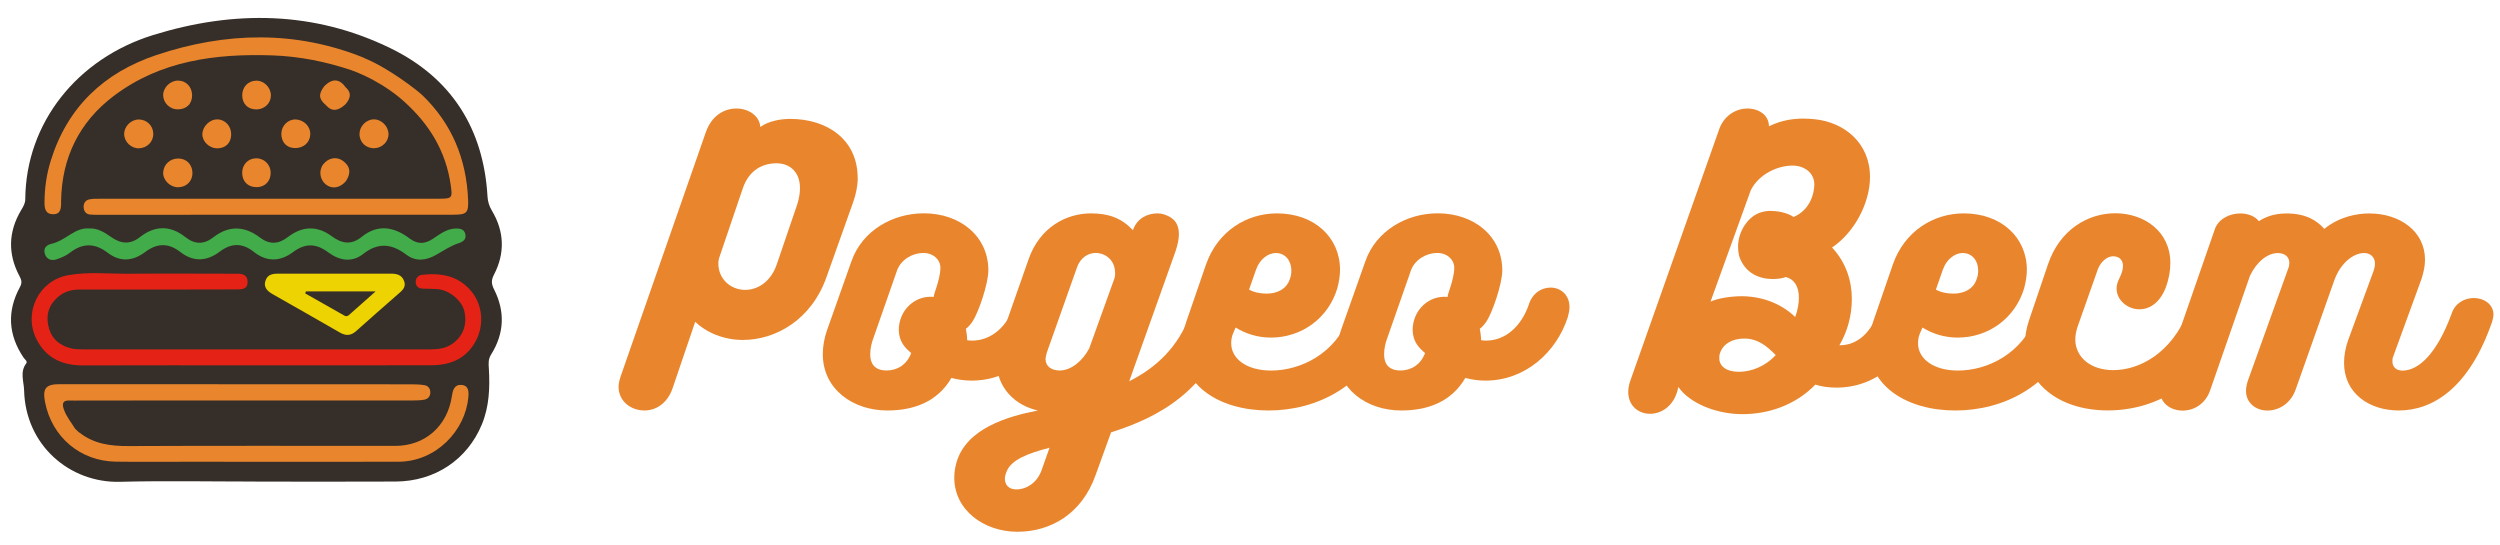 <svg width="202" height="44" viewBox="0 0 202 44" fill="none" xmlns="http://www.w3.org/2000/svg">
<path d="M69.305 14.389C69.305 14.984 69.168 15.691 68.924 16.368L66.779 22.393C65.561 25.84 62.68 27.468 60.023 27.468C58.502 27.468 57.117 26.898 56.172 26.001L54.353 31.349C53.919 32.626 52.969 33.167 52.072 33.167C50.985 33.167 49.98 32.436 49.98 31.241C49.98 30.968 50.063 30.671 50.171 30.345L57.035 10.669C57.522 9.314 58.526 8.768 59.506 8.768C60.486 8.768 61.378 9.363 61.432 10.26C62.109 9.772 63.089 9.607 63.845 9.607C66.828 9.607 69.3 11.264 69.3 14.384L69.305 14.389ZM64.639 15.203C64.639 13.901 63.825 13.194 62.738 13.194C61.651 13.194 60.539 13.711 60.023 15.203L58.151 20.712C58.068 20.931 58.044 21.092 58.044 21.306C58.044 22.525 59.019 23.422 60.213 23.422C61.271 23.422 62.304 22.715 62.763 21.36L64.42 16.505C64.581 15.988 64.639 15.554 64.639 15.203Z" fill="#E9862D"/>
<path d="M78.533 27.522C80.132 27.522 81.38 26.357 81.98 24.675C82.277 23.671 83.038 23.237 83.769 23.237C84.554 23.237 85.29 23.807 85.29 24.811C85.29 25.055 85.236 25.328 85.153 25.626C84.232 28.473 81.707 30.754 78.504 30.754C77.934 30.754 77.363 30.671 76.876 30.535C75.735 32.489 73.809 33.167 71.694 33.167C68.925 33.167 66.482 31.456 66.482 28.609C66.482 28.014 66.59 27.332 66.833 26.654L68.813 21.063C69.68 18.65 72.098 17.236 74.648 17.236C77.578 17.236 79.859 19.083 79.859 21.848C79.859 22.935 79.045 25.294 78.582 25.972C78.421 26.215 78.231 26.435 78.041 26.566C78.148 27.083 78.148 27.517 78.148 27.488C78.255 27.517 78.421 27.517 78.528 27.517L78.533 27.522ZM75.984 21.633C75.984 21.009 75.442 20.439 74.599 20.439C73.756 20.439 72.81 20.955 72.483 21.848L70.558 27.356C70.451 27.629 70.314 28.117 70.314 28.633C70.314 29.287 70.587 29.935 71.645 29.935C72.488 29.935 73.273 29.472 73.624 28.526C73.107 28.092 72.649 27.605 72.62 26.679C72.62 25.05 73.951 23.832 75.442 23.992C75.472 23.773 75.55 23.559 75.633 23.315C75.823 22.744 75.984 22.12 75.984 21.633Z" fill="#E9862D"/>
<path d="M96.201 25.323C96.581 24.265 97.366 23.802 98.102 23.802C98.916 23.802 99.623 24.343 99.623 25.27C99.623 25.46 99.594 25.674 99.516 25.894C97.644 31.593 93.656 33.708 89.775 34.932L88.527 38.378C87.416 41.528 84.891 42.966 82.205 42.966C79.519 42.966 77.106 41.23 77.106 38.598C77.106 38.193 77.159 37.784 77.296 37.321C78.11 34.634 81.337 33.659 83.862 33.167C82.014 32.763 80.523 31.32 80.523 29.179C80.523 28.638 80.63 28.039 80.82 27.468L83.126 20.902C84.023 18.377 86.139 17.241 88.147 17.241C89.585 17.241 90.619 17.621 91.54 18.596C91.867 17.645 92.705 17.241 93.519 17.241C93.709 17.241 93.9 17.27 94.06 17.324C94.411 17.46 95.255 17.704 95.255 18.923C95.255 19.274 95.172 19.737 94.982 20.307L91.238 30.808C93.383 29.721 95.201 28.092 96.205 25.328L96.201 25.323ZM81.332 38.105C81.249 38.295 81.195 38.51 81.195 38.676C81.195 39.163 81.493 39.544 82.117 39.544C82.931 39.544 83.774 39.027 84.15 38.023L84.803 36.175C83.038 36.638 81.707 37.15 81.332 38.1V38.105ZM90.097 22.038C90.097 21.063 89.366 20.439 88.522 20.439C87.928 20.439 87.304 20.819 87.031 21.579L84.588 28.473C84.535 28.663 84.481 28.877 84.481 29.014C84.481 29.608 84.969 29.935 85.622 29.935C86.543 29.935 87.469 29.174 88.011 28.146L90.073 22.418C90.102 22.281 90.102 22.145 90.102 22.038H90.097Z" fill="#E9862D"/>
<path d="M110.883 24.265C111.697 24.265 112.458 24.729 112.458 25.567C112.458 25.728 112.429 25.918 112.351 26.137C110.562 31.32 106.272 33.167 102.498 33.167C98.535 33.167 95.498 31.159 95.498 27.931C95.498 27.307 95.635 26.654 95.849 26.006L97.448 21.365C98.399 18.65 100.758 17.241 103.176 17.241C106.242 17.241 108.275 19.22 108.275 21.799C108.275 22.262 108.192 22.774 108.056 23.291C107.325 25.733 105.15 27.278 102.684 27.278C101.597 27.278 100.622 26.952 99.837 26.464L99.617 26.981C99.51 27.254 99.481 27.498 99.481 27.741C99.481 28.989 100.729 29.94 102.708 29.94C105.014 29.94 107.866 28.663 109.06 25.518C109.304 24.675 110.118 24.27 110.878 24.27L110.883 24.265ZM101.494 21.77L100.924 23.398C101.304 23.617 101.821 23.724 102.333 23.724C103.147 23.724 103.961 23.398 104.234 22.506C104.317 22.286 104.341 22.072 104.341 21.852C104.341 21.067 103.854 20.444 103.093 20.444C102.469 20.444 101.792 20.931 101.494 21.774V21.77Z" fill="#E9862D"/>
<path d="M120.059 27.522C121.658 27.522 122.906 26.357 123.505 24.675C123.803 23.671 124.563 23.237 125.294 23.237C126.079 23.237 126.815 23.807 126.815 24.811C126.815 25.055 126.762 25.328 126.679 25.626C125.757 28.473 123.232 30.754 120.029 30.754C119.459 30.754 118.889 30.671 118.401 30.535C117.26 32.489 115.335 33.167 113.219 33.167C110.45 33.167 108.008 31.456 108.008 28.609C108.008 28.014 108.115 27.332 108.359 26.654L110.338 21.063C111.206 18.65 113.624 17.236 116.173 17.236C119.103 17.236 121.385 19.083 121.385 21.848C121.385 22.935 120.57 25.294 120.107 25.972C119.946 26.215 119.756 26.435 119.566 26.566C119.673 27.083 119.673 27.517 119.673 27.488C119.781 27.517 119.946 27.517 120.054 27.517L120.059 27.522ZM117.504 21.633C117.504 21.009 116.963 20.439 116.12 20.439C115.276 20.439 114.331 20.955 114.004 21.848L112.078 27.356C111.971 27.629 111.835 28.117 111.835 28.633C111.835 29.287 112.108 29.935 113.165 29.935C114.009 29.935 114.794 29.472 115.145 28.526C114.628 28.092 114.17 27.605 114.14 26.679C114.14 25.05 115.471 23.832 116.963 23.992C116.992 23.773 117.07 23.559 117.153 23.315C117.343 22.744 117.504 22.12 117.504 21.633Z" fill="#E9862D"/>
<path d="M153.383 24.022C154.25 24.022 155.118 24.538 155.118 25.43C155.118 25.538 155.089 25.674 155.064 25.811C154.114 29.121 151.564 31.319 148.391 31.319C147.737 31.319 147.196 31.237 146.68 31.076C145.051 32.758 142.853 33.464 140.791 33.464C138.729 33.464 136.559 32.621 135.609 31.266C135.336 32.758 134.278 33.435 133.327 33.435C132.377 33.435 131.562 32.782 131.562 31.67C131.562 31.397 131.616 31.046 131.753 30.695L138.86 10.586C139.24 9.338 140.269 8.768 141.195 8.768C142.122 8.768 142.931 9.309 142.931 10.206C143.964 9.689 144.964 9.582 145.724 9.582C146.104 9.582 146.402 9.611 146.646 9.636C149.005 9.88 151.096 11.537 151.096 14.301C151.096 16.392 149.848 18.776 148.03 20C149.171 21.219 149.629 22.715 149.629 24.153C149.629 25.591 149.224 26.869 148.625 27.897H148.654C150.146 27.897 151.233 26.786 151.803 25.104C152.023 24.343 152.7 24.017 153.378 24.017L153.383 24.022ZM143.126 17.046C143.911 17.046 144.647 17.319 144.915 17.533C146.216 16.992 146.597 15.686 146.597 14.901C146.597 13.979 145.812 13.38 144.832 13.38C143.667 13.38 142.146 14.033 141.468 15.359L138.212 24.368C138.889 24.07 139.923 23.934 140.791 23.934C142.609 23.963 144.076 24.665 145.051 25.616C145.271 25.021 145.349 24.504 145.349 24.041C145.349 23.144 144.969 22.549 144.291 22.384C144.018 22.491 143.638 22.545 143.233 22.545C142.2 22.545 140.981 22.111 140.518 20.673C140.464 20.429 140.435 20.185 140.435 19.941C140.435 18.693 141.22 17.582 142.092 17.226C142.419 17.09 142.77 17.036 143.126 17.036V17.046ZM143.477 28.687C142.746 27.956 142.039 27.356 140.927 27.356C139.894 27.356 139.192 27.844 138.972 28.55C138.919 28.687 138.919 28.823 138.919 28.955C138.919 29.579 139.489 30.042 140.493 30.042C141.498 30.042 142.638 29.608 143.477 28.687Z" fill="#E9862D"/>
<path d="M166.379 24.265C167.193 24.265 167.954 24.729 167.954 25.567C167.954 25.728 167.925 25.918 167.847 26.137C166.058 31.32 161.768 33.167 157.995 33.167C154.031 33.167 150.994 31.159 150.994 27.931C150.994 27.307 151.131 26.654 151.345 26.006L152.944 21.365C153.895 18.65 156.254 17.241 158.672 17.241C161.738 17.241 163.771 19.22 163.771 21.799C163.771 22.262 163.688 22.774 163.552 23.291C162.821 25.733 160.646 27.278 158.18 27.278C157.093 27.278 156.118 26.952 155.333 26.464L155.113 26.981C155.006 27.254 154.977 27.498 154.977 27.741C154.977 28.989 156.225 29.94 158.204 29.94C160.51 29.94 163.362 28.663 164.556 25.518C164.8 24.675 165.614 24.27 166.375 24.27L166.379 24.265ZM156.99 21.77L156.42 23.398C156.8 23.617 157.317 23.724 157.829 23.724C158.643 23.724 159.457 23.398 159.73 22.506C159.813 22.286 159.837 22.072 159.837 21.852C159.837 21.067 159.35 20.444 158.589 20.444C157.965 20.444 157.288 20.931 156.99 21.774V21.77Z" fill="#E9862D"/>
<path d="M178.459 23.992C179.303 23.992 180.141 24.534 180.141 25.401C180.141 25.562 180.112 25.752 180.034 25.942C178.298 30.881 174.335 33.162 170.318 33.162C166.301 33.162 163.615 30.91 163.615 27.79C163.615 27.195 163.722 26.542 163.942 25.889L165.487 21.331C166.462 18.484 168.773 17.231 170.913 17.231C173.248 17.231 175.364 18.698 175.364 21.248C175.364 21.872 175.257 22.525 174.984 23.256C174.496 24.504 173.653 24.992 172.868 24.992C171.917 24.992 171.02 24.261 171.02 23.31C171.02 23.037 171.103 22.769 171.24 22.496C171.43 22.116 171.537 21.789 171.537 21.492C171.537 21.029 171.264 20.707 170.723 20.707C170.289 20.707 169.748 21.111 169.504 21.765L167.847 26.459C167.739 26.81 167.686 27.137 167.686 27.434C167.686 28.819 168.88 29.906 170.752 29.906C172.814 29.906 175.447 28.604 176.831 25.104C177.104 24.319 177.782 23.992 178.459 23.992Z" fill="#E9862D"/>
<path d="M201.469 25.431C201.469 25.621 201.415 25.811 201.362 26.001C199.49 31.427 196.506 33.167 193.82 33.167C191.432 33.167 189.399 31.783 189.399 29.316C189.399 28.745 189.506 28.122 189.725 27.498L191.788 21.882C191.87 21.638 191.895 21.448 191.895 21.287C191.895 20.77 191.514 20.444 191.027 20.444C190.13 20.444 189.101 21.287 188.614 22.642L185.494 31.461C185.089 32.626 184.109 33.172 183.213 33.172C182.316 33.172 181.477 32.602 181.477 31.573C181.477 31.276 181.56 30.92 181.696 30.569L184.87 21.75C184.953 21.56 184.977 21.37 184.977 21.233C184.977 20.746 184.597 20.448 184.056 20.448C183.242 20.448 182.374 21.102 181.804 22.267L178.576 31.549C178.196 32.636 177.275 33.177 176.354 33.177C175.432 33.177 174.535 32.606 174.535 31.602C174.535 31.412 174.564 31.198 174.642 30.949L178.986 18.44C179.313 17.655 180.18 17.246 181.019 17.246C181.614 17.246 182.213 17.465 182.511 17.87C182.998 17.572 183.651 17.246 184.763 17.246C186.337 17.246 187.234 17.84 187.8 18.494C189.048 17.489 190.462 17.246 191.437 17.246C193.908 17.246 195.941 18.684 195.941 20.989C195.941 21.453 195.834 21.994 195.668 22.511L193.362 28.833C193.308 28.941 193.308 29.077 193.308 29.213C193.308 29.618 193.581 29.945 194.123 29.945C195.4 29.945 196.892 28.614 198.086 25.358C198.359 24.49 199.144 24.08 199.875 24.08C200.689 24.08 201.474 24.568 201.474 25.436L201.469 25.431Z" fill="#E9862D"/>
<path d="M20.635 38.909C16.988 38.909 13.339 38.835 9.696 38.93C5.639 39.035 2.053 35.979 1.947 31.536C1.93 30.824 1.589 30.059 2.119 29.364C2.246 29.195 2.004 29.041 1.905 28.897C0.659 27.051 0.554 25.142 1.614 23.187C1.793 22.857 1.747 22.64 1.586 22.334C0.617 20.524 0.663 18.72 1.723 16.955C1.884 16.681 2.042 16.428 2.042 16.088C2.091 9.904 6.26 4.728 12.356 2.837C18.894 0.808 25.379 0.875 31.587 3.914C36.469 6.304 39.069 10.389 39.389 15.856C39.413 16.291 39.525 16.653 39.75 17.028C40.754 18.713 40.813 20.464 39.911 22.198C39.669 22.664 39.708 22.963 39.929 23.401C40.824 25.177 40.743 26.946 39.687 28.637C39.438 29.037 39.473 29.353 39.501 29.809C39.589 31.322 39.532 32.852 38.932 34.298C37.757 37.137 35.146 38.892 31.966 38.909C28.19 38.93 24.411 38.913 20.635 38.913V38.909Z" fill="#362E28"/>
<path d="M29.418 4.675C23.919 2.443 18.227 2.57 12.619 4.454C8.387 5.876 5.435 8.666 4.095 13.007C3.768 14.059 3.611 15.151 3.597 16.256C3.589 16.751 3.614 17.281 4.253 17.309C4.92 17.341 4.944 16.807 4.937 16.312C4.937 16.288 4.937 16.26 4.937 16.235C4.99 12.729 6.418 9.848 9.18 7.76C12.963 4.896 17.413 4.321 22.003 4.475C24.193 4.549 26.326 4.981 28.404 5.676C28.446 5.704 28.495 5.721 28.548 5.728C30.997 6.669 32.457 8.03 32.65 8.202C34.696 10.038 36.03 12.224 36.419 14.958C36.57 16.007 36.535 16.056 35.447 16.056C26.323 16.056 17.202 16.056 8.078 16.06C7.79 16.06 7.495 16.049 7.218 16.109C6.899 16.175 6.737 16.432 6.758 16.755C6.779 17.07 6.941 17.302 7.285 17.337C7.492 17.358 7.702 17.355 7.913 17.355C17.483 17.355 27.049 17.348 36.619 17.348C37.697 17.348 37.869 17.225 37.823 16.126C37.683 12.856 36.521 10.006 34.145 7.711C33.71 7.29 31.394 5.49 29.422 4.689L29.418 4.675Z" fill="#E9862D"/>
<path d="M26.354 8.518C26.845 9.065 27.333 8.922 27.821 8.507C27.863 8.469 27.905 8.43 27.947 8.388C28.302 7.953 28.439 7.514 27.951 7.076V7.083C27.438 6.356 26.877 6.311 26.224 6.939L26.217 6.946C25.708 7.606 25.743 7.999 26.354 8.518Z" fill="#E9862D"/>
<path d="M27.942 14.649C28.391 13.979 28.306 13.424 27.692 12.986C27.187 12.624 26.513 12.754 26.11 13.287C25.738 13.779 25.84 14.516 26.324 14.902C26.829 15.302 27.457 15.2 27.945 14.646L27.942 14.649Z" fill="#E9862D"/>
<path d="M6.39 34.947L6.218 34.782C6.169 34.736 6.123 34.691 6.074 34.645C5.758 34.136 5.369 33.673 5.165 33.094C4.997 32.62 5.053 32.325 5.653 32.361C5.941 32.378 6.229 32.361 6.52 32.361C15.462 32.361 24.403 32.361 33.345 32.357C33.657 32.357 33.977 32.35 34.282 32.294C34.602 32.234 34.784 31.999 34.77 31.673C34.759 31.381 34.581 31.167 34.296 31.122C33.963 31.066 33.619 31.052 33.282 31.052C23.789 31.044 14.296 31.044 4.807 31.041C3.702 31.041 3.421 31.381 3.642 32.501C4.193 35.315 6.488 37.26 9.355 37.302C11.349 37.33 13.342 37.309 15.335 37.309C20.947 37.309 26.558 37.323 32.17 37.309C35.279 37.302 37.592 34.761 37.841 32.118C37.883 31.676 37.893 31.136 37.269 31.101C36.693 31.069 36.577 31.56 36.511 32.02C36.146 34.442 34.335 36.028 31.942 36.028C24.758 36.028 17.571 36.01 10.387 36.042C8.927 36.049 7.573 35.873 6.401 34.936V34.95L6.39 34.947Z" fill="#E9862D"/>
<path d="M20.637 29.521C25.386 29.518 30.134 29.529 34.882 29.511C36.419 29.504 37.7 28.963 38.458 27.525C39.139 26.233 38.988 24.626 38.089 23.541C37.044 22.278 35.647 22.036 34.124 22.201C33.815 22.233 33.583 22.443 33.59 22.784C33.597 23.173 33.853 23.32 34.222 23.324C34.59 23.328 34.955 23.338 35.324 23.359C36.257 23.412 37.3 24.254 37.514 25.121C37.794 26.279 37.363 27.3 36.391 27.879C35.815 28.22 35.191 28.227 34.566 28.23C25.305 28.233 16.047 28.233 6.786 28.23C6.421 28.23 6.042 28.23 5.695 28.135C4.866 27.914 4.221 27.426 3.972 26.577C3.712 25.7 3.803 24.893 4.494 24.177C5.052 23.598 5.684 23.391 6.463 23.394C10.685 23.405 14.91 23.394 19.132 23.384C19.564 23.384 20.027 23.366 20.006 22.752C19.985 22.19 19.599 22.113 19.121 22.117C16.261 22.124 13.401 22.085 10.544 22.117C8.867 22.138 7.179 21.938 5.519 22.233C3.119 22.657 1.852 25.282 2.964 27.44C3.75 28.963 5.059 29.529 6.716 29.525C11.359 29.511 16.002 29.518 20.644 29.518L20.637 29.521Z" fill="#E42316"/>
<path d="M7.172 18.46C6.656 18.414 6.182 18.639 5.73 18.916C5.238 19.218 4.758 19.555 4.196 19.688C3.715 19.804 3.48 20.064 3.628 20.52C3.768 20.966 4.165 21.096 4.586 20.948C4.954 20.822 5.333 20.664 5.638 20.429C6.67 19.625 7.656 19.625 8.695 20.418C9.706 21.194 10.741 21.106 11.731 20.362C12.685 19.643 13.608 19.611 14.566 20.358C15.623 21.183 16.707 21.123 17.742 20.341C18.69 19.625 19.585 19.614 20.511 20.352C21.56 21.187 22.652 21.138 23.683 20.366C24.663 19.636 25.543 19.66 26.519 20.387C27.4 21.043 28.414 21.253 29.355 20.513C30.555 19.565 31.667 19.695 32.818 20.569C33.604 21.166 34.436 21.05 35.247 20.587C35.836 20.25 36.405 19.867 37.054 19.653C37.416 19.534 37.689 19.351 37.602 18.93C37.514 18.516 37.187 18.453 36.812 18.463C36.078 18.485 35.535 18.93 34.977 19.295C34.317 19.727 33.741 19.751 33.106 19.274C31.853 18.33 30.541 18.074 29.228 19.137C28.383 19.822 27.61 19.681 26.814 19.092C25.617 18.207 24.424 18.263 23.266 19.151C22.501 19.737 21.785 19.783 20.995 19.186C19.764 18.253 18.497 18.197 17.24 19.172C16.479 19.765 15.745 19.765 14.97 19.151C13.763 18.197 12.517 18.207 11.306 19.158C10.534 19.765 9.79 19.713 9.004 19.169C8.47 18.8 7.916 18.418 7.176 18.456L7.172 18.46Z" fill="#42AB4A"/>
<path d="M14.371 15.13C15.059 15.137 15.564 14.635 15.55 13.961C15.536 13.294 15.076 12.821 14.43 12.807C13.753 12.793 13.216 13.28 13.185 13.937C13.156 14.544 13.732 15.123 14.371 15.13Z" fill="#E9862D"/>
<path d="M11.199 11.982C11.883 11.975 12.402 11.455 12.385 10.796C12.371 10.157 11.862 9.659 11.227 9.655C10.581 9.652 10.019 10.216 10.034 10.855C10.047 11.459 10.595 11.989 11.199 11.982Z" fill="#E9862D"/>
<path d="M23.891 9.652C23.277 9.634 22.75 10.146 22.733 10.782C22.715 11.469 23.143 11.943 23.8 11.964C24.512 11.985 25.042 11.529 25.07 10.869C25.098 10.227 24.561 9.676 23.891 9.655V9.652Z" fill="#E9862D"/>
<path d="M15.521 7.665C15.507 7.006 15.023 6.514 14.387 6.511C13.749 6.511 13.173 7.076 13.184 7.704C13.194 8.318 13.728 8.837 14.352 8.837C15.079 8.837 15.539 8.381 15.524 7.665H15.521Z" fill="#E9862D"/>
<path d="M31.391 10.828C31.381 10.185 30.805 9.624 30.18 9.645C29.577 9.662 29.05 10.206 29.047 10.82C29.04 11.491 29.566 11.996 30.251 11.975C30.886 11.954 31.402 11.438 31.391 10.828Z" fill="#E9862D"/>
<path d="M20.769 15.122C21.421 15.108 21.874 14.627 21.87 13.961C21.87 13.29 21.334 12.771 20.667 12.792C20.025 12.813 19.565 13.308 19.568 13.975C19.572 14.677 20.053 15.14 20.765 15.122H20.769Z" fill="#E9862D"/>
<path d="M21.889 7.7C21.881 7.051 21.32 6.5 20.685 6.518C20.039 6.539 19.579 7.02 19.572 7.683C19.565 8.392 20.039 8.858 20.748 8.841C21.394 8.823 21.895 8.325 21.889 7.7Z" fill="#E9862D"/>
<path d="M17.564 9.648C16.95 9.634 16.357 10.217 16.35 10.848C16.343 11.427 16.904 11.971 17.518 11.985C18.203 11.999 18.662 11.571 18.68 10.894C18.701 10.206 18.21 9.662 17.564 9.645V9.648Z" fill="#E9862D"/>
<path d="M27.033 22.113C28.528 22.113 30.019 22.12 31.514 22.11C32.02 22.106 32.465 22.176 32.658 22.724C32.834 23.233 32.469 23.496 32.156 23.77C31.037 24.759 29.903 25.731 28.798 26.732C28.363 27.128 27.959 27.16 27.454 26.865C25.689 25.84 23.906 24.84 22.134 23.829C21.681 23.573 21.253 23.282 21.456 22.664C21.646 22.099 22.155 22.11 22.632 22.11C24.099 22.11 25.566 22.11 27.033 22.11V22.113ZM24.72 23.545C24.699 23.598 24.681 23.654 24.66 23.706C25.717 24.307 26.773 24.903 27.829 25.503C27.963 25.581 28.089 25.549 28.191 25.458C28.868 24.865 29.538 24.265 30.349 23.545H24.72Z" fill="#EDD302"/>
</svg>
